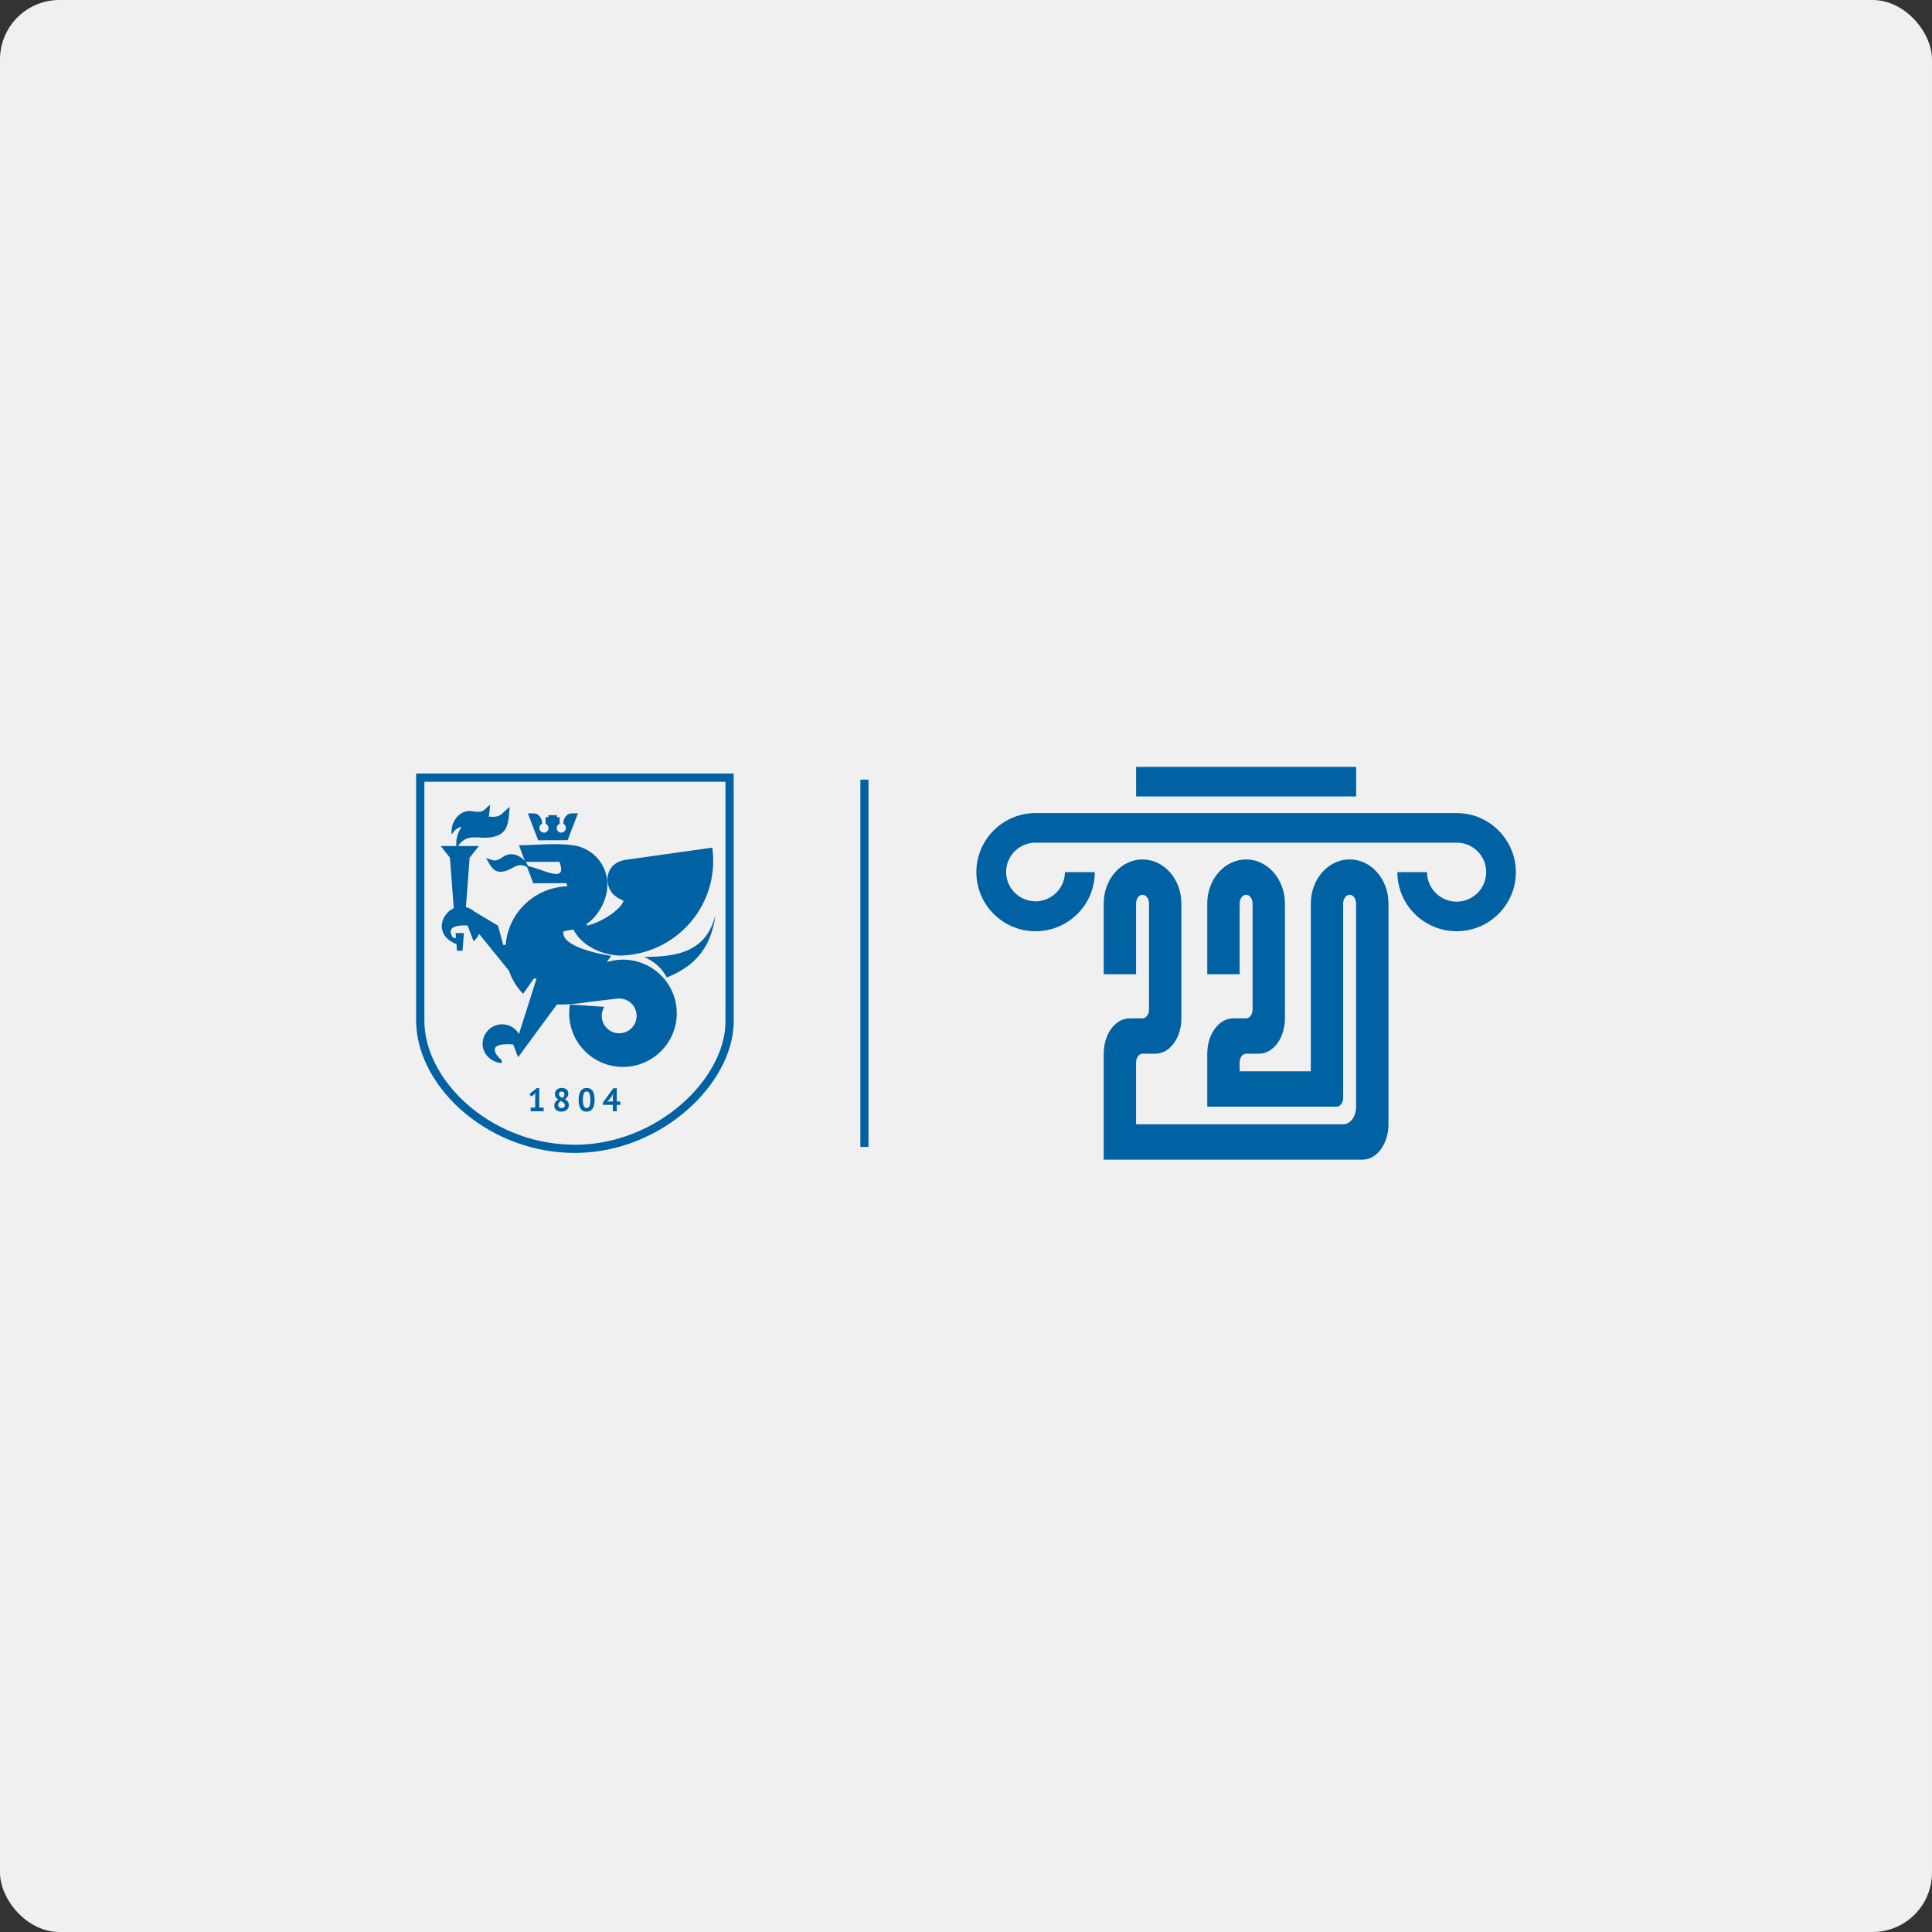 <?xml version="1.0" encoding="UTF-8"?> <svg xmlns="http://www.w3.org/2000/svg" width="325" height="325" viewBox="0 0 325 325" fill="none"><rect x="0" y="0" width="325" height="325" fill="#333333" stroke="none"/><rect width="325" height="325" rx="10" fill="#F0F0F0"></rect><g clip-path="url(#clip0_30918_385)"><path d="M146.093 131.148H144.734V192.931H146.093V131.148Z" fill="#0061A3"></path><path d="M122.03 131.507H71.386V170.915H71.391V170.984L71.386 171.428V171.67C71.386 174.261 72.116 176.884 73.434 179.351C74.783 181.878 76.748 184.249 79.177 186.263C81.527 188.213 84.313 189.834 87.394 190.941C90.277 191.981 93.421 192.566 96.713 192.566H97.075C100.38 192.521 103.543 191.843 106.44 190.713C109.571 189.486 112.389 187.728 114.74 185.654C117.012 183.65 118.853 181.356 120.115 178.962C121.355 176.619 122.039 174.183 122.039 171.844C122.039 171.748 122.039 171.721 122.039 171.707V171.675V171.501L122.03 170.984V170.915H122.039V131.507H122.03ZM112.169 164.424C115.993 162.877 119.546 160.291 120.359 153.85C119.606 157.031 117.949 158.789 115.869 159.764C113.647 160.808 110.943 160.954 108.35 160.977C110.103 161.733 111.288 162.813 112.169 164.42V164.424ZM92.26 137.124H93.687V137.467H94.137V138.57C93.848 138.689 93.646 138.973 93.646 139.303C93.646 139.655 93.876 139.948 94.192 140.054H94.197L94.211 140.058H94.22H94.229H94.234L94.247 140.063H94.252H94.257H94.261H94.27H94.275H94.289H94.293H94.298H94.302H94.307H94.312H94.316H94.325H94.33H94.335H94.339H94.348H94.353H94.362H94.38H94.39H94.399C94.84 140.063 95.193 139.71 95.193 139.271V139.257V139.239V139.225C95.193 139.225 95.193 139.207 95.193 139.198V139.188V139.175C95.193 139.156 95.189 139.143 95.184 139.124V139.115L95.179 139.101L95.175 139.074V139.06V139.042H95.17V139.033C95.129 138.909 95.06 138.804 94.973 138.717L94.963 138.708L94.954 138.699H94.95V138.689L94.941 138.68L94.931 138.671L94.918 138.662C94.908 138.657 94.899 138.648 94.89 138.644L94.885 138.639H94.876V138.63L94.867 138.621C94.858 138.616 94.849 138.607 94.835 138.603C94.835 138.603 94.812 138.589 94.803 138.584L94.789 138.575L94.78 138.57V138.364C94.78 137.71 95.354 136.854 96.01 136.84L97.222 136.808L95.487 141.335L90.529 141.354L88.798 136.826L89.951 136.84C90.603 136.849 91.181 137.714 91.181 138.364V138.57C91.02 138.644 90.892 138.772 90.809 138.928L90.805 138.941L90.795 138.96V138.964V138.978L90.786 138.992L90.781 139.014V139.028H90.777C90.768 139.06 90.759 139.092 90.749 139.124C90.745 139.152 90.74 139.175 90.736 139.202C90.736 139.202 90.736 139.23 90.736 139.239V139.262V139.266V139.28C90.736 139.719 91.089 140.072 91.53 140.072H91.548H91.567H91.576H91.58H91.59H91.594H91.599H91.603H91.612H91.617H91.622H91.626H91.631H91.64H91.644H91.649H91.658H91.663L91.69 140.063C92.026 139.967 92.273 139.664 92.273 139.298C92.273 138.969 92.072 138.685 91.782 138.566V137.463H92.232V137.119L92.26 137.124ZM88.413 144.974C88.587 145.199 88.73 145.441 88.835 145.698C91.195 146.119 95.57 148.833 94.11 144.974H88.417H88.413ZM88.661 145.844C87.04 144.933 86.347 146.261 84.754 146.59C82.991 146.956 82.523 145.583 81.77 144.361C83.01 144.622 83.083 145.203 84.704 144.095C85.893 143.281 87.398 143.816 88.28 144.814L87.302 142.187C90.222 142.164 93.513 141.784 96.396 142.187L96.763 142.246C99.848 142.855 102.175 145.487 102.175 148.819C102.175 151.259 100.775 153.969 98.728 155.406V155.713C101.468 155.086 104.599 152.802 104.879 151.516C104.48 151.36 103.516 150.811 103.53 150.742C102.455 149.973 101.996 148.449 102.249 147.291C102.501 146.132 103.043 145.574 103.814 145.107C104.347 144.837 104.829 144.677 105.402 144.617L119.817 142.589C119.886 143.075 119.932 143.569 119.955 144.063C120.372 152.852 113.56 160.318 104.746 160.735C101.73 160.877 97.842 159.215 96.474 156.372C96.405 156.386 96.332 156.395 96.258 156.404C95.735 156.464 95.248 156.551 94.794 156.67C94.335 158.583 98.255 160.066 102.8 160.794L102.07 161.847C102.928 161.577 103.846 161.43 104.797 161.43C109.796 161.43 113.845 165.472 113.845 170.453C113.845 175.433 109.791 179.475 104.797 179.475C99.802 179.475 95.749 175.433 95.749 170.453C95.749 169.94 95.794 169.436 95.873 168.951L96.18 168.997L101.657 169.368C101.386 169.812 101.225 170.334 101.225 170.892C101.225 172.508 102.538 173.817 104.158 173.817C105.779 173.817 107.092 172.508 107.092 170.892C107.092 169.276 105.82 168.008 104.236 167.967L104.227 167.94L103.869 167.981C103.833 167.981 103.8 167.99 103.764 167.995L99.044 168.548C96.983 168.887 95.198 169.02 93.678 168.974L87.15 177.854L86.333 175.698C81.72 175.314 83.317 177.442 84.35 178.312C84.451 178.399 84.451 178.752 84.355 178.829C82.661 178.701 81.178 177.346 81.178 175.579C81.178 173.813 82.652 172.307 84.46 172.307C85.672 172.307 86.728 172.961 87.297 173.932L90.263 164.612H89.794L88 167.184C86.944 166.081 86.118 164.758 85.608 163.284L80.6 157.1C80.388 157.581 80.062 157.997 79.659 158.322L78.658 155.681C76.441 155.571 75.077 156.102 76.225 157.782H76.707L76.643 156.958H78.034L77.813 159.86V159.883V159.934H76.858V159.741L76.785 158.808C75.518 158.354 74.32 157.361 74.32 155.773C74.32 154.55 75.151 153.319 76.33 152.779L75.688 144.279L74.136 142.315H76.762C76.661 141.225 77.001 140.049 77.643 139.097C77.06 139.198 76.523 139.504 76.004 140.369C75.66 138.502 77.23 136.103 79.374 136.46C81.522 136.822 81.325 136.199 82.454 135.362C82.372 136.057 82.362 136.758 82.206 137.362C84.419 137.6 84.318 136.794 85.746 135.737C85.493 137.93 85.727 140.145 83.028 140.772C80.567 141.344 78.731 139.912 77.046 142.319H80.549L79.002 144.279L78.373 152.596C78.901 152.724 79.383 152.976 79.778 153.324L83.776 155.718L84.653 158.954H85.066C85.484 153.534 89.96 149.245 95.464 149.094L95.248 148.559L89.712 148.586L88.665 145.853L88.661 145.844ZM103.093 184.455L103.144 183.997H103.121L102.933 184.391L102.364 185.128L102.088 185.334L102.442 185.288H103.093V184.451V184.455ZM104.36 185.86H103.754V186.927H103.089V185.86H101.427V185.453L103.167 183.068H103.754V185.293H104.36V185.86ZM98.053 185.004C98.053 185.448 98.099 185.792 98.2 186.034C98.296 186.277 98.457 186.396 98.682 186.396C98.907 186.396 99.058 186.286 99.155 186.062C99.256 185.838 99.306 185.485 99.306 185C99.306 184.556 99.26 184.217 99.164 183.975C99.067 183.732 98.907 183.613 98.677 183.613C98.448 183.613 98.301 183.727 98.204 183.952C98.108 184.176 98.058 184.528 98.058 184.995L98.053 185.004ZM97.341 185.004C97.341 184.332 97.456 183.833 97.686 183.508C97.915 183.183 98.246 183.018 98.677 183.018C99.136 183.018 99.476 183.178 99.692 183.503C99.908 183.828 100.018 184.327 100.018 185.004C100.018 185.682 99.903 186.181 99.669 186.51C99.435 186.84 99.104 187.005 98.673 187.005C98.214 187.005 97.879 186.831 97.663 186.488C97.447 186.144 97.337 185.65 97.337 185.009L97.341 185.004ZM94.022 184.039C94.022 184.126 94.041 184.203 94.073 184.267C94.105 184.332 94.151 184.391 94.206 184.441C94.261 184.492 94.325 184.538 94.399 184.579C94.468 184.62 94.546 184.661 94.619 184.698C94.84 184.51 94.95 184.309 94.95 184.084C94.95 183.933 94.904 183.814 94.817 183.737C94.725 183.659 94.619 183.617 94.491 183.617C94.33 183.617 94.211 183.659 94.137 183.741C94.064 183.823 94.022 183.924 94.022 184.039ZM95.019 185.915C95.019 185.833 95 185.755 94.959 185.687C94.918 185.618 94.867 185.554 94.803 185.499C94.739 185.444 94.67 185.389 94.587 185.343C94.509 185.297 94.426 185.252 94.348 185.206C94.178 185.307 94.059 185.412 93.995 185.526C93.931 185.641 93.898 185.755 93.898 185.87C93.898 186.016 93.949 186.14 94.05 186.245C94.151 186.35 94.289 186.401 94.468 186.401C94.633 186.401 94.766 186.359 94.867 186.282C94.968 186.204 95.019 186.08 95.019 185.92V185.915ZM93.251 185.989C93.251 185.86 93.27 185.746 93.302 185.645C93.334 185.545 93.38 185.453 93.439 185.371C93.499 185.288 93.573 185.215 93.655 185.151C93.738 185.087 93.825 185.023 93.921 184.972C93.742 184.858 93.6 184.73 93.499 184.579C93.398 184.432 93.348 184.249 93.348 184.029C93.348 183.888 93.375 183.755 93.426 183.631C93.481 183.508 93.554 183.398 93.655 183.306C93.756 183.215 93.876 183.141 94.022 183.091C94.165 183.041 94.325 183.013 94.504 183.013C94.67 183.013 94.821 183.036 94.954 183.077C95.092 183.123 95.207 183.183 95.303 183.265C95.4 183.343 95.478 183.444 95.528 183.558C95.583 183.672 95.606 183.801 95.606 183.938C95.606 184.153 95.556 184.336 95.459 184.487C95.363 184.638 95.221 184.776 95.032 184.899C95.253 185.027 95.418 185.169 95.528 185.32C95.638 185.476 95.693 185.673 95.693 185.911C95.693 186.076 95.661 186.222 95.602 186.359C95.542 186.492 95.455 186.607 95.344 186.703C95.234 186.799 95.101 186.872 94.95 186.922C94.798 186.977 94.628 187 94.445 187C94.261 187 94.096 186.977 93.949 186.927C93.802 186.877 93.674 186.808 93.568 186.721C93.462 186.634 93.384 186.529 93.325 186.405C93.27 186.282 93.237 186.144 93.237 185.989H93.251ZM89.267 186.323H90.029V184.162L90.111 183.791L89.85 184.116L89.363 184.451L89.06 184.039L90.313 183.032H90.713V186.327H91.461V186.932H89.271V186.327L89.267 186.323ZM70.693 130.125H123.416V171.789V171.84V171.968V172.224V172.293H123.407C123.324 174.755 122.567 177.296 121.258 179.727C119.918 182.221 118.004 184.602 115.649 186.68C113.174 188.859 110.218 190.703 106.927 191.99C103.883 193.18 100.559 193.889 97.08 193.94H96.703V193.944C93.251 193.944 89.951 193.322 86.921 192.232C83.684 191.07 80.76 189.367 78.286 187.316C75.793 185.247 73.76 182.816 72.327 180.212C70.941 177.68 70.124 174.984 70.014 172.293H70V130.125H70.693Z" fill="#0061A3"></path><path d="M233.567 152V189.132C233.567 192.414 231.616 195.074 229.21 195.074H185.664V177.249C185.664 173.967 187.615 171.307 190.021 171.307H192.196C192.798 171.307 193.284 170.644 193.284 169.824V152C193.284 151.18 192.798 150.516 192.196 150.516C191.595 150.516 191.108 151.18 191.108 152V163.883H185.664V152C185.664 147.898 188.588 144.575 192.196 144.575C195.805 144.575 198.729 147.898 198.729 152V171.307C198.729 174.589 196.778 177.249 194.372 177.249H192.196C191.595 177.249 191.108 177.913 191.108 178.732V189.128H225.96C227.154 189.128 228.122 187.809 228.122 186.18V152C228.122 151.18 227.636 150.516 227.034 150.516C226.433 150.516 225.946 151.18 225.946 152V184.674C225.946 185.008 225.864 185.315 225.731 185.562C225.731 185.566 225.726 185.571 225.721 185.575C225.524 185.932 225.212 186.161 224.858 186.161H203.085V177.249C203.085 173.967 205.036 171.307 207.442 171.307H209.618C210.219 171.307 210.706 170.644 210.706 169.824V152C210.706 151.18 210.219 150.516 209.618 150.516C209.016 150.516 208.53 151.18 208.53 152V163.883H203.085V152C203.085 147.898 206.009 144.575 209.618 144.575C213.226 144.575 216.15 147.898 216.15 152V171.307C216.15 174.589 214.199 177.249 211.794 177.249H209.618C209.016 177.249 208.53 177.913 208.53 178.732V180.215H220.506V151.995C220.506 147.894 223.431 144.57 227.039 144.57C230.647 144.57 233.571 147.894 233.571 151.995L233.567 152Z" fill="#0061A3"></path><path d="M254.998 146.711C254.998 152.204 250.527 156.649 245.032 156.649C239.537 156.649 235.066 152.204 235.066 146.711H240.055C240.055 149.458 242.277 151.673 245.032 151.673C247.786 151.673 250.008 149.458 250.008 146.711C250.008 143.965 247.786 141.749 245.032 141.749H174.195C171.468 141.749 169.246 143.951 169.246 146.684V146.711C169.26 149.416 171.482 151.618 174.195 151.618C176.908 151.618 179.129 149.416 179.143 146.711H184.161C184.161 152.204 179.703 156.649 174.195 156.649C168.686 156.649 164.242 152.204 164.242 146.711C164.242 144.903 164.72 143.209 165.578 141.749C167.295 138.778 170.513 136.773 174.195 136.773H245.032C248.713 136.773 251.931 138.778 253.648 141.749C254.507 143.205 254.998 144.903 254.998 146.711Z" fill="#0061A3"></path><path d="M228.131 129H191.117V133.976H228.131V129Z" fill="#0061A3"></path></g><defs><clipPath id="clip0_30918_385"><rect width="185" height="66.071" fill="white" transform="translate(70 129)"></rect></clipPath></defs></svg> 